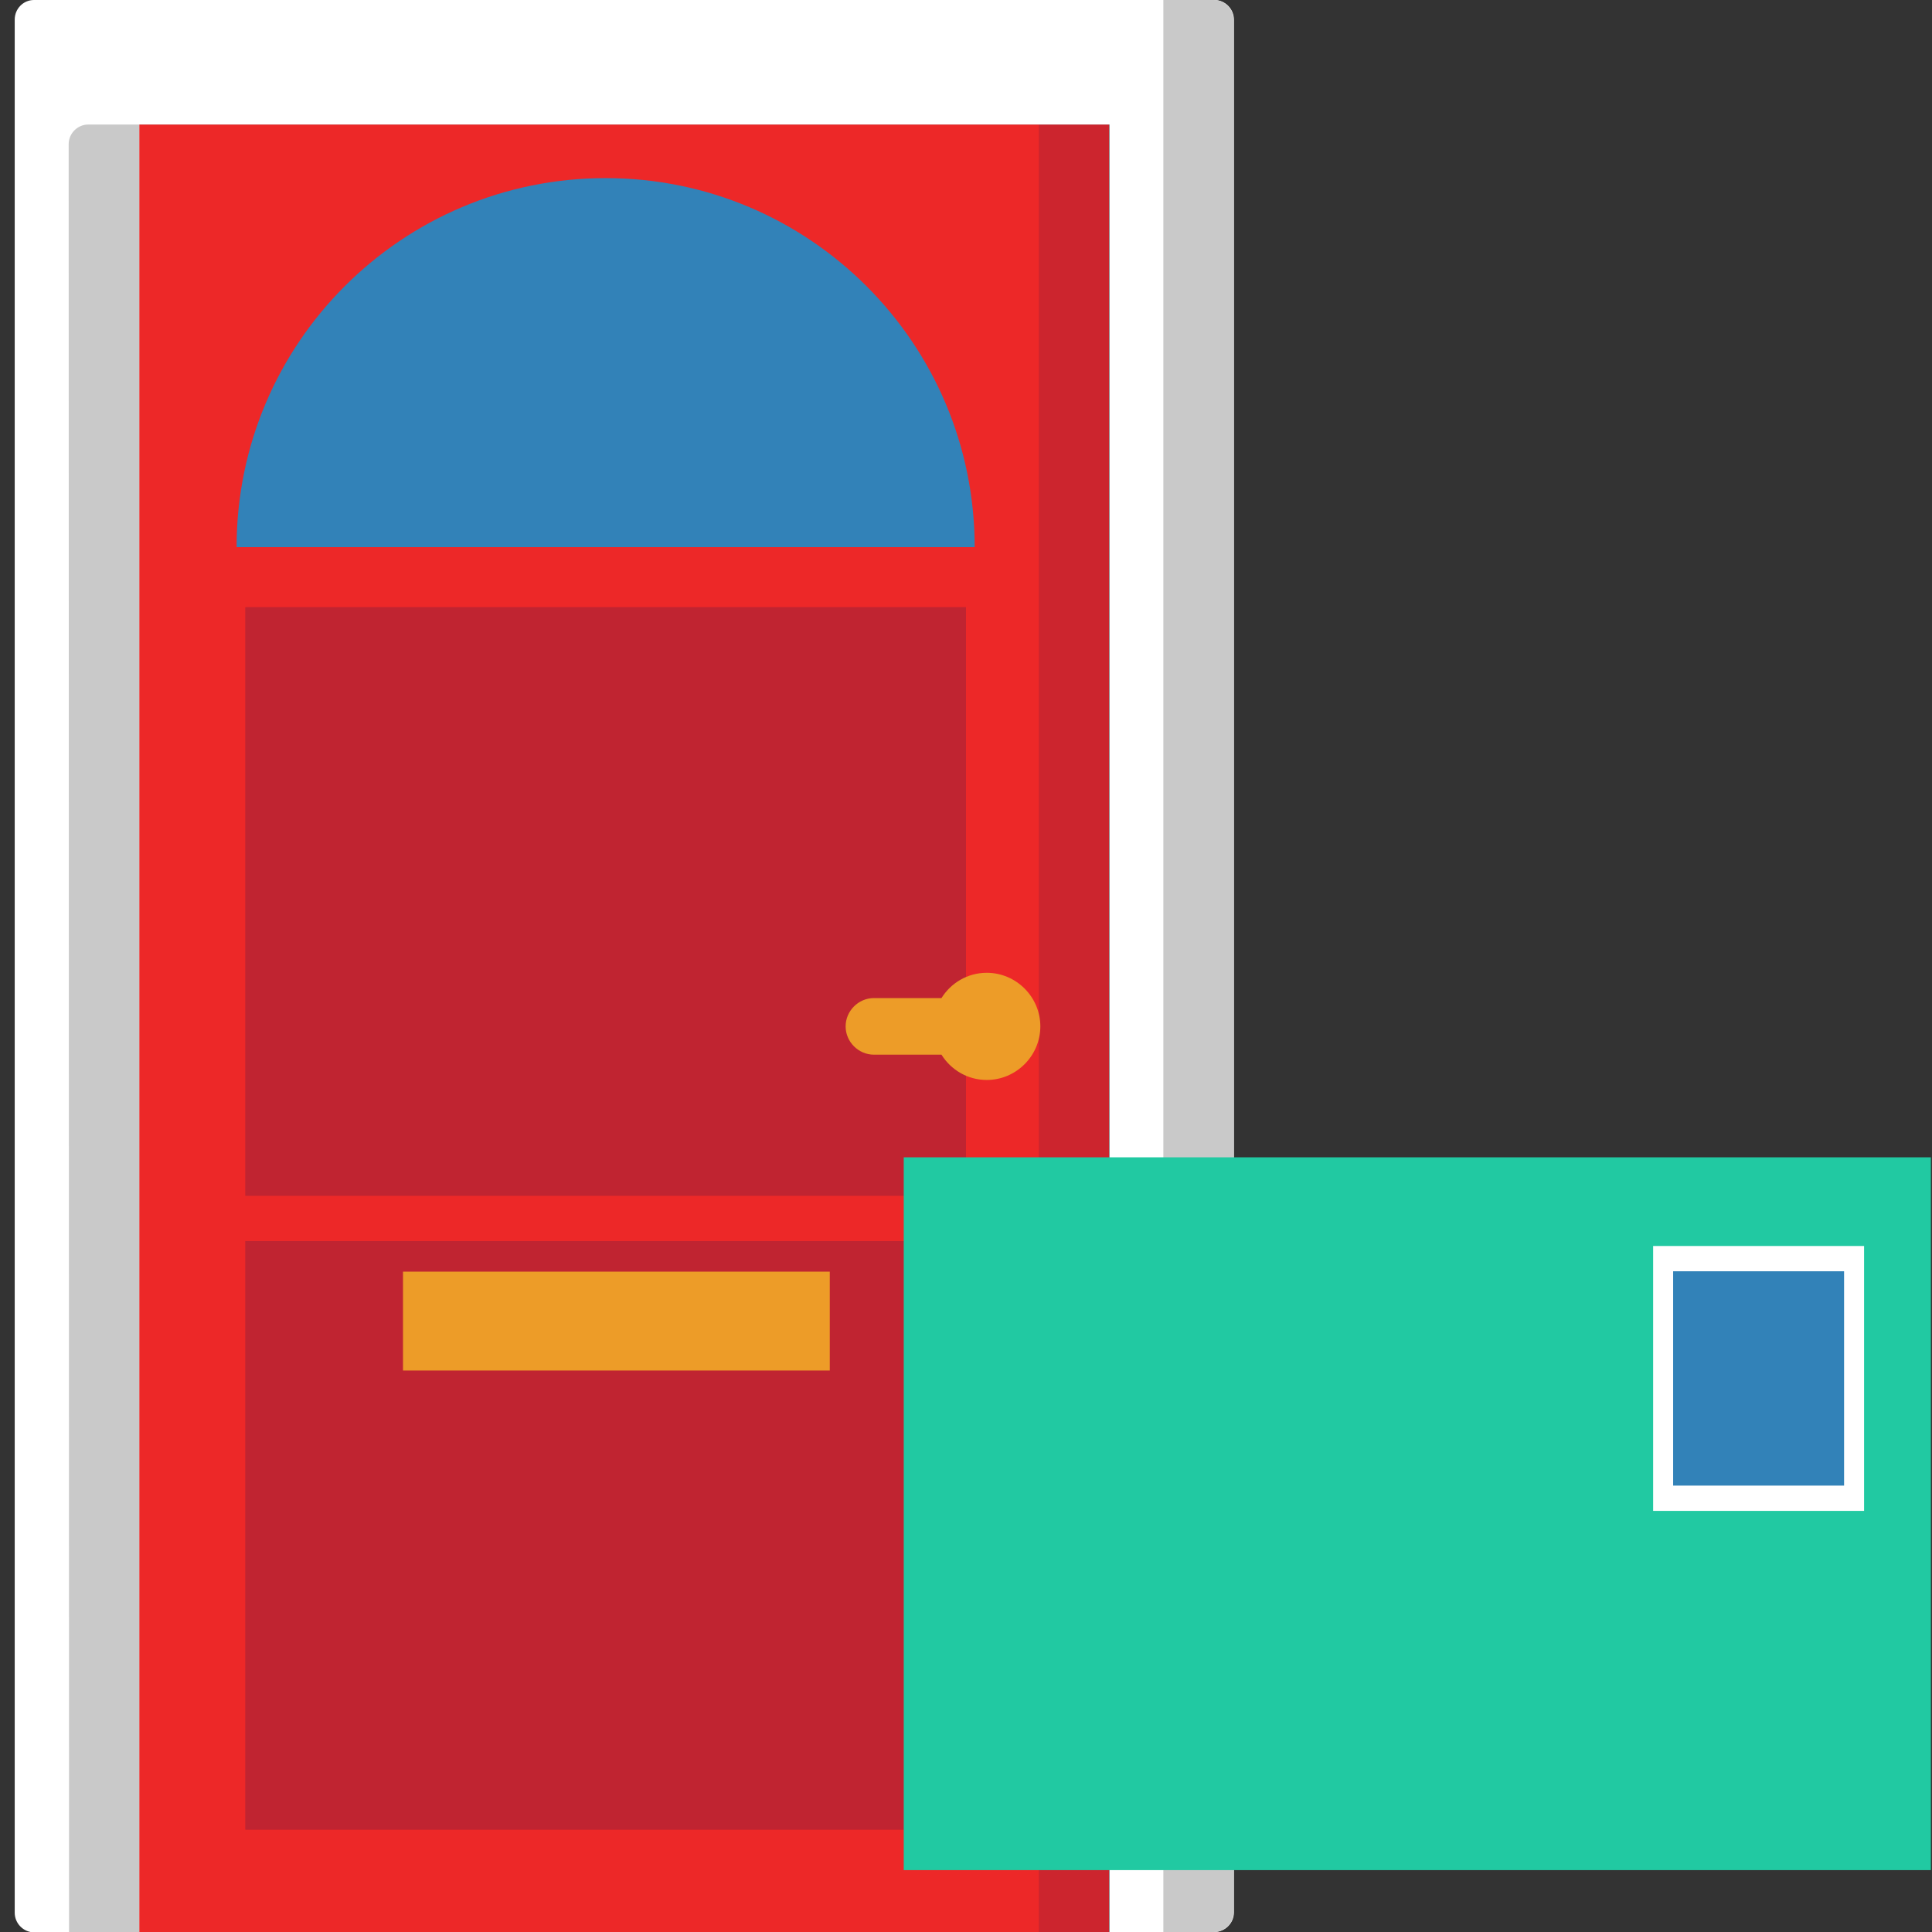 <?xml version="1.0" encoding="utf-8"?>
<!-- Generator: Adobe Illustrator 27.0.1, SVG Export Plug-In . SVG Version: 6.00 Build 0)  -->
<svg version="1.1" id="Capa_1" xmlns="http://www.w3.org/2000/svg" xmlns:xlink="http://www.w3.org/1999/xlink" x="0px" y="0px"
	 viewBox="0 0 512 512" style="enable-background:new 0 0 512 512;" xml:space="preserve">
<rect x="0" y="0" width="512" height="512" fill="#333333" stroke="none"/>
<style type="text/css">
	.st0{fill:#ED2828;}
	.st1{opacity:0.15;fill:#131655;}
	.st2{fill:#FFFFFF;}
	.st3{fill:#C9C9C9;}
	.st4{opacity:0.21;fill:#131655;}
	.st5{fill:#3282B8;}
	.st6{fill:#ED9C28;}
	.st7{fill:#21C9A2;}
</style>
<path class="st0" d="M36.8,33h257.1v479H36.8V33z"/>
<path class="st1" d="M275.3,33h18.6v479h-18.6V33z"/>
<path class="st2" d="M9,0C6.2,0,3.9,2.3,3.9,5.2v501.7c0,2.8,2.3,5.2,5.2,5.2h27.8V33h257.1v479h27.8c2.8,0,5.2-2.3,5.2-5.2V5.2
	c0-2.8-2.3-5.2-5.2-5.2L9,0z"/>
<path class="st3" d="M18.3,512h18.6V33H23.4c-2.8,0-5.2,2.3-5.2,5.2L18.3,512L18.3,512z"/>
<path class="st3" d="M308.3,0v33v479h13.4c2.8,0,5.2-2.3,5.2-5.2V5.2c0-2.8-2.3-5.2-5.2-5.2L308.3,0z"/>
<rect x="65" y="328.9" class="st4" width="191" height="156"/>
<rect x="65" y="160.9" class="st4" width="191" height="156"/>
<path class="st5" d="M62.7,145c0-54,43.8-97.8,97.8-97.8S258.3,91,258.3,145H62.7z"/>
<path class="st6" d="M275.7,272c0-7.8-6.4-14.2-14.2-14.2c-5.1,0-9.5,2.7-12,6.7h-17.9c-4.1,0-7.5,3.4-7.5,7.5
	c0,4.1,3.4,7.5,7.5,7.5h17.9c2.5,4,6.9,6.7,12,6.7C269.3,286.2,275.7,279.8,275.7,272z"/>
<rect x="106.8" y="337" class="st6" width="113.1" height="26.2"/>
<g>
	<rect x="239.5" y="306.7" class="st7" width="272.2" height="188.9"/>
	<rect x="438.1" y="330.2" class="st2" width="55.9" height="70.2"/>
	<rect x="443.4" y="336.9" class="st5" width="45.3" height="56.8"/>
</g>
</svg>
